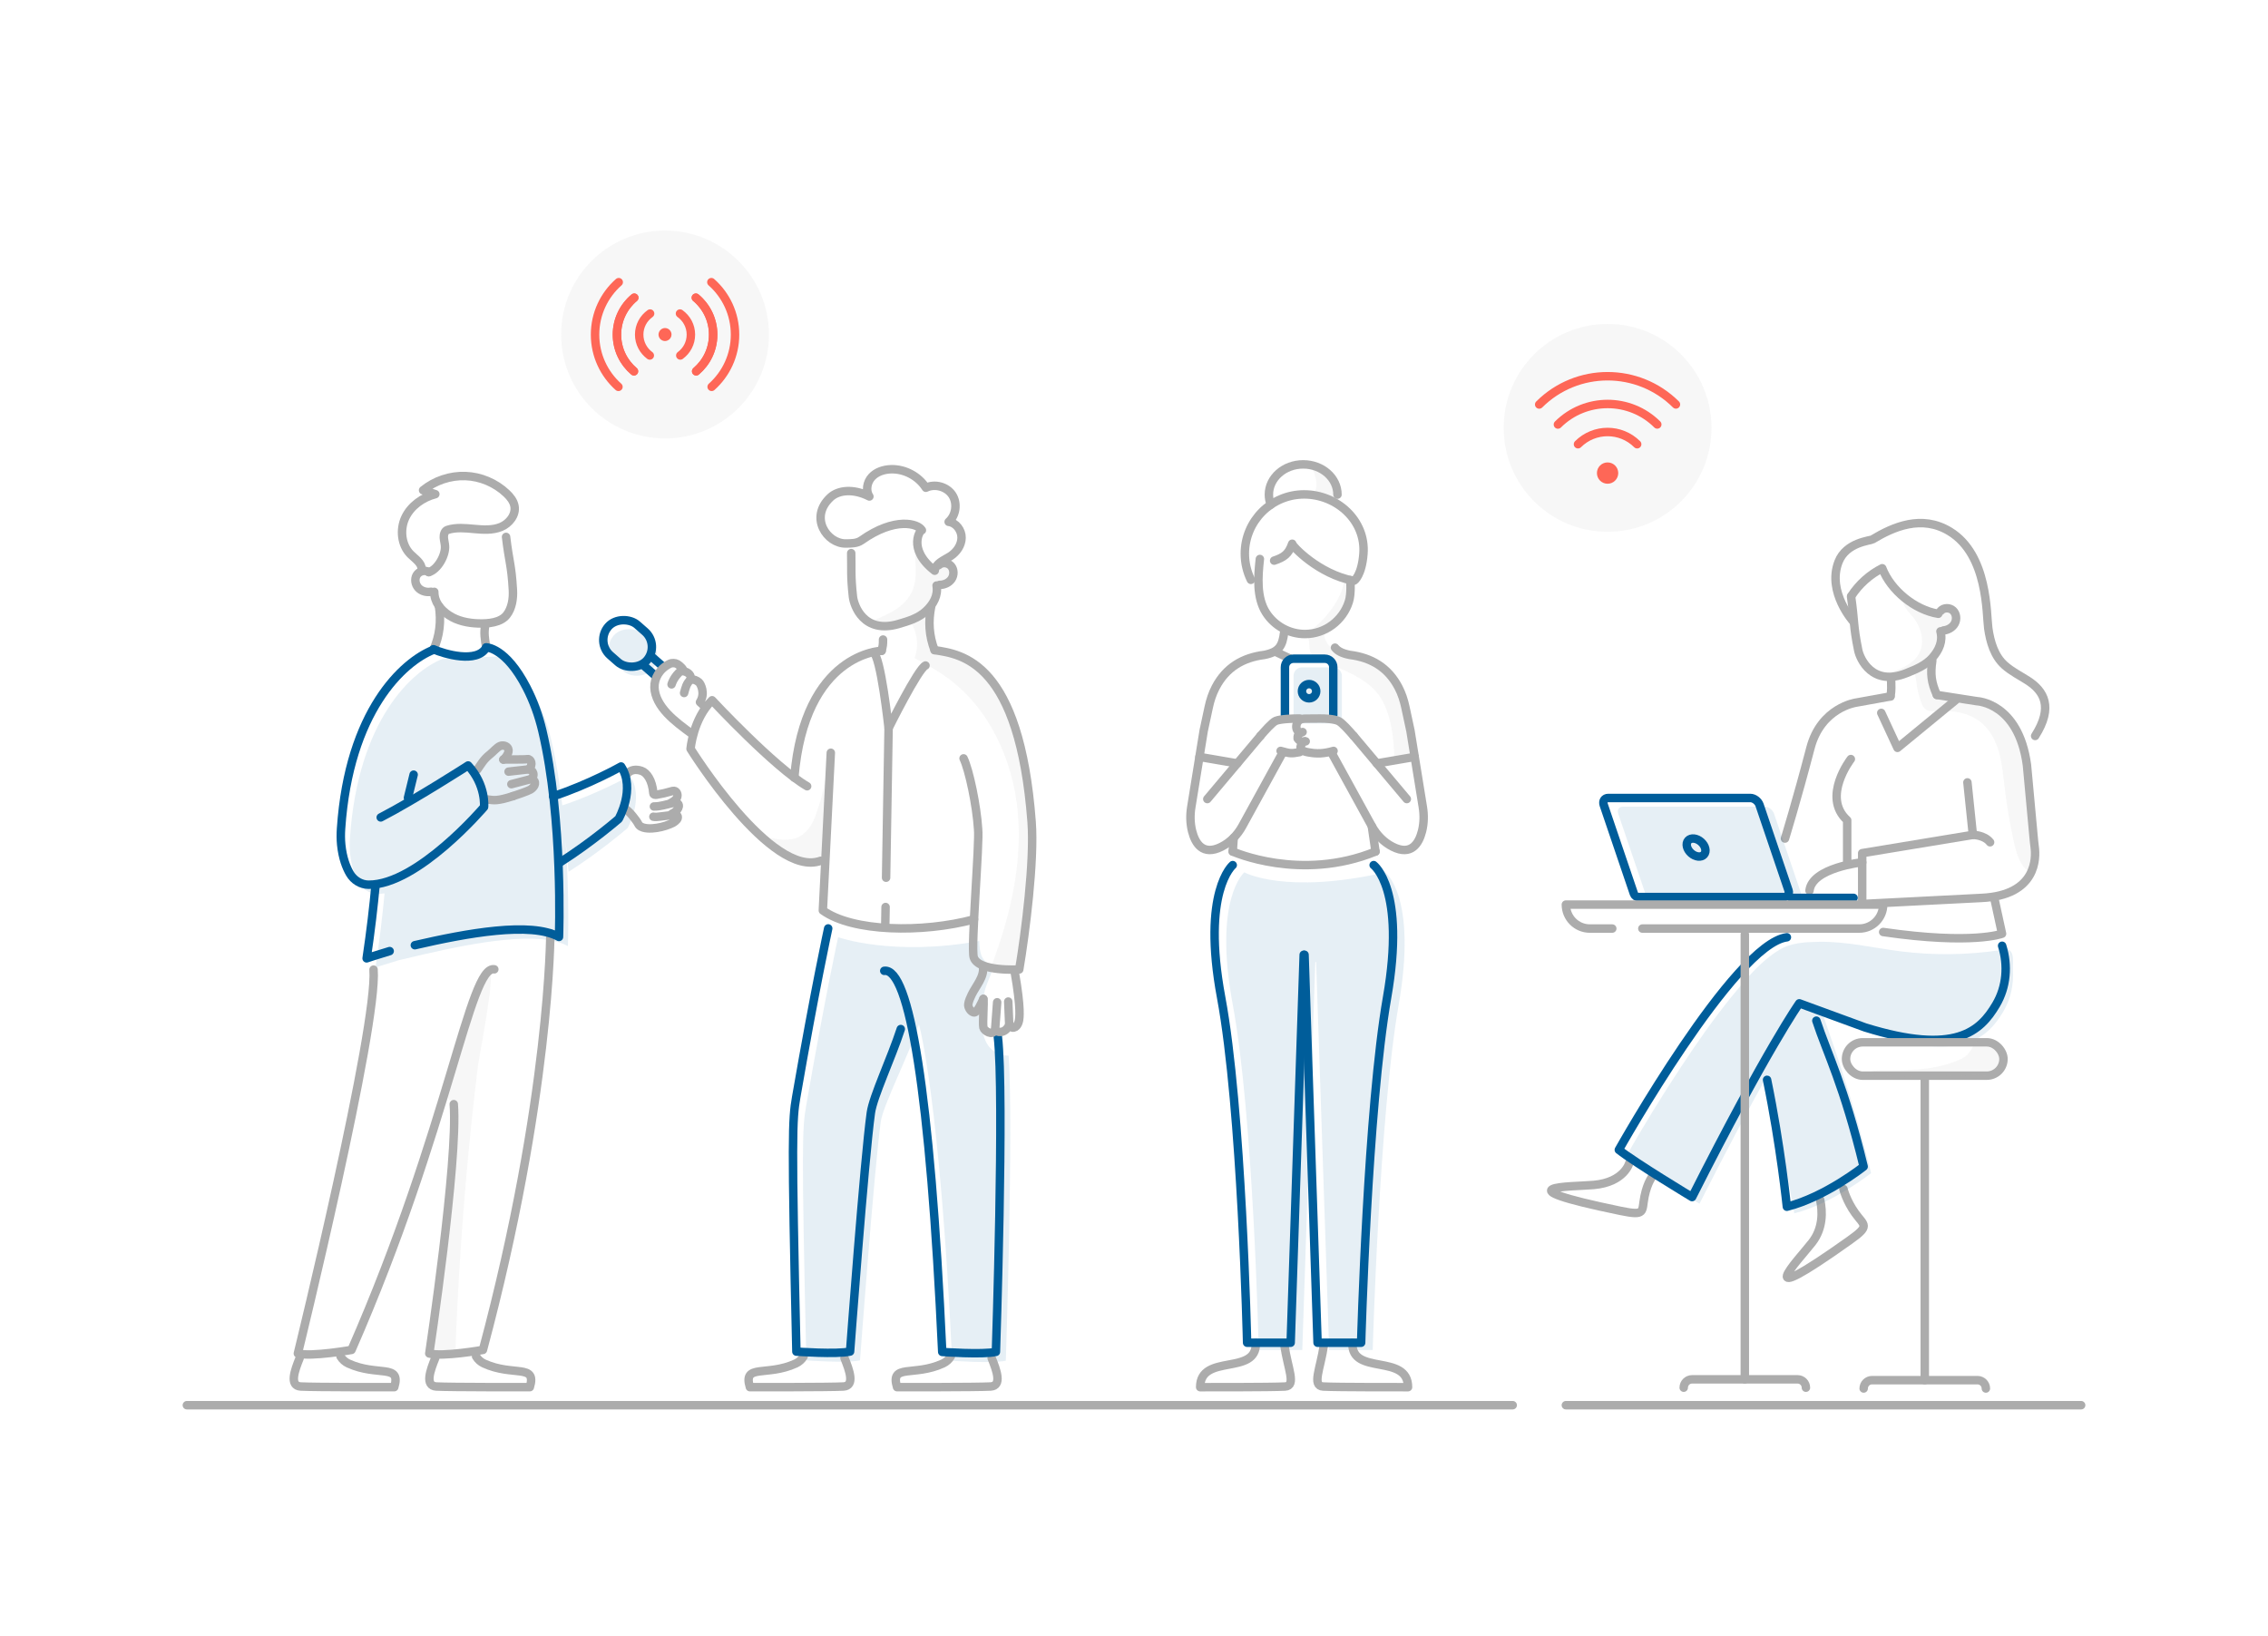 <svg xmlns="http://www.w3.org/2000/svg" id="Layer_1" data-name="Layer 1" viewBox="0 0 804.32 580"><defs><style>      .cls-1 {        fill: #acacac;      }      .cls-1, .cls-2 {        opacity: .1;      }      .cls-2 {        fill: #005d9a;      }      .cls-3 {        stroke: #acacac;      }      .cls-3, .cls-4, .cls-5, .cls-6 {        stroke-linecap: round;        stroke-linejoin: round;        stroke-width: 3px;      }      .cls-3, .cls-5, .cls-6 {        fill: none;      }      .cls-7, .cls-4 {        fill: #fe6757;      }      .cls-4, .cls-5 {        stroke: #fe6757;      }      .cls-6 {        stroke: #005d9a;      }    </style></defs><line class="cls-3" x1="66.27" y1="498.24" x2="536.46" y2="498.24"></line><g><path class="cls-1" d="M284.74,295.82c-2.91,2.4-7.37,2.23-11.64,1.21,4.58,5.05,9.95,7.9,16.7,8.82,.37,.05,.77,.09,1.08-.11,.37-.24,.48-.73,.56-1.16,.99-5.61,1.71-11.27,2.16-16.95,.39-4.97,1.74-12.1,.25-16.78,0,0-2.07,10.47-2.82,12.86-2.2,7.01-2.93,9.34-6.29,12.12Z"></path><path class="cls-2" d="M223.42,275.03s-11.24,6.33-24.02,10.54c-.9-7.86-2.16-15.84-3.92-23.25-1.26-5.31-3.1-10.48-5.62-15.33-7.41-14.31-14.26-14.19-14.26-14.19l-18.74,.86c-10.78,4.23-29.93,21.78-32.75,63.4-.13,1.89-.13,3.81,.06,5.7,.48,4.77,1.83,8.09,3.06,10.22,1.38,2.37,3.89,3.94,6.64,3.96,.82,0,1.66-.07,2.5-.18v.18c-.73,7.59-1.74,16.43-3.2,26.11,0,0,3.16-1.09,8.17-2.57l8.94-2.1c18.42-4.26,41.19-8.43,51.12-2.93,0,0,.64-17.01-.85-37.5l1.1,11.15c11.3-7.16,20.91-15.49,20.91-15.49,0,0,6.1-10.68,.86-18.59Z"></path><path class="cls-3" d="M195.17,330.89s0,58.52-23.9,147.75c0,0-14.32,2.53-19.03,1.27,0,0,10.26-68.16,8.68-88.41"></path><path class="cls-3" d="M175.3,343.69c-8.78-1.6-15.9,55.66-50.64,134.95,0,0-14.32,2.53-19.03,1.27,0,0,28.42-115.85,26.84-136.11"></path><path class="cls-3" d="M172.13,221.57c-.61,2.68-.17,5.28,.31,7.99"></path><path class="cls-3" d="M221.87,286.9c1.23,.67,3.87,3.97,4.48,5.23,.86,1.78,4.11,1.64,5.02,1.58,2.12-.15,4.22-.65,6.19-1.46,.82-.34,1.25-.51,1.93-1.08,.35-.29,.7-.63,.84-1.06s-.01-1-.44-1.17c-.22-.09-.48-.06-.72-.04-1.77,.22-3.54,.43-5.31,.65-.71,.09-1.44,.17-2.14,.03"></path><path class="cls-3" d="M238.34,288.5c.75-.32,1.41-.84,1.9-1.49,.44-.58,.72-1.44,.25-1.99-.43-.49-1.2-.43-1.83-.3-2.25,.46-4.46,1.27-6.76,1.23"></path><path class="cls-3" d="M238.06,284.6c.85-.46,1.73-1.04,2.08-1.94s-.13-2.17-1.1-2.25c-.31-.03-.62,.07-.93,.16-1.72,.52-3.48,.92-5.26,1.21-.45,.07-1.1,.02-1.14-.44-.39-4.83-2.37-7.39-4.21-8.02-1.92-.66-3.88-.47-5.13,1.13"></path><path class="cls-3" d="M154.35,481.54c-1.8,4.42-3.74,9.83,.36,10.07,4.64,.28,33.19,.23,33.19,.23,2.55-8.44-5.92-3.65-16.27-8.39-1.17-.54-2.15-1.42-2.79-2.5"></path><path class="cls-3" d="M106.27,481.54c-1.8,4.42-3.74,9.83,.36,10.07,4.64,.28,33.19,.23,33.19,.23,2.55-8.44-5.92-3.65-16.27-8.39-1.17-.54-2.15-1.42-2.79-2.5"></path><path class="cls-3" d="M154.01,209.85c0,3.61,2.21,6.34,5.22,8.32,3.01,1.99,6.69,2.75,10.3,2.88,3.71,.14,8.03-.32,10.12-2.95,1.91-2.42,2.42-5.88,2.24-8.95-.53-9.11-1.35-9.72-2.42-18.78"></path><path class="cls-6" d="M147.12,335.14c18.42-4.26,41.19-8.43,51.12-2.93,0,0,1.57-41.68-5.91-73.14-1.26-5.31-3.11-10.48-5.62-15.33-7.41-14.31-14.26-14.19-14.26-14.19"></path><path class="cls-6" d="M133.2,313.69c-.71,7.59-1.73,16.44-3.18,26.11,0,0,3.16-1.09,8.17-2.57"></path><path class="cls-3" d="M152.04,202.85c-1.36-.91-3.41-.34-4.26,1.06-.85,1.4-.52,3.33,.59,4.53,1.12,1.19,2.89,1.66,4.5,1.38"></path><path class="cls-3" d="M155.68,214.92c.82,5.43,.25,10.48-1.97,15.5"></path><path class="cls-6" d="M153.71,230.2c3.71,1.66,15.56,5.2,18.74-.64"></path><path class="cls-3" d="M149.56,201.91c.03-2.31-2.35-3.75-3.98-5.39-3.28-3.3-3.83-8.77-1.85-12.98s6.15-7.15,10.65-8.33c-1.45-.46-2.9-.92-4.34-1.38,4.18-3.41,9.62-5.24,15.02-5.04s10.68,2.44,14.59,6.16c1.3,1.23,2.48,2.71,2.81,4.47,.58,3.14-1.86,6.22-4.82,7.43-2.96,1.21-6.28,.99-9.46,.7s-6.47-.64-9.51,.35c-.96,.31-1.34,1.65-1.28,2.66,.07,1,.35,1.98,.43,2.99,.26,3.32-2.58,8.42-5.78,9.32"></path><path class="cls-6" d="M196.17,282.34c12.81-4.21,24.09-10.57,24.09-10.57,5.24,7.92-.86,18.59-.86,18.59,0,0-9.61,8.33-20.91,15.49"></path><path class="cls-3" d="M172.92,283.47c2.3,.31,3.49,.59,8.99-1.18"></path><path class="cls-3" d="M169.27,272.89c1.21-1.68,2.13-3.57,4.55-5.45,.88-.68,2.54-2.58,3.59-2.95,1.05-.37,2.36-.04,2.82,.98,.52,1.17-.71,3.06-1.72,3.85"></path><g><path class="cls-3" d="M178.51,269.31c1.15-.1,6.99,.08,8.61-.15,1.11-.16,2.14,1.95,.43,3.62,.81,.2,1.3,.53,1.55,1.33s-.08,1.79-.84,2.13c.45,.18,1.04,.26,1.26,.69,.78,1.5-.97,2.77-1.38,3.02-.83,.52-5.47,2.13-6.24,2.34"></path><line class="cls-3" x1="181.35" y1="278.05" x2="188.26" y2="276.25"></line><line class="cls-3" x1="180.35" y1="273.6" x2="187.55" y2="272.78"></line></g><g><path class="cls-2" d="M353.78,373.43c-7.37-3.27-5.89-15.06-4.7-21.4,.41-2.2,1.39-4.13,2.16-6.21,.37-1,.75-2,.95-3.05,.01-.05,.03-.09,.06-.12-.14-.06-.28-.12-.44-.2-4.05-1.86-4.36-4.75-4.54-8.8-30.58,5.56-50.04-1.34-50.04-1.34,0,0-4.73,21.68-11.35,59.85-1.38,7.97-1.67,13.61,.07,90.2,0,0,14.29,1.04,19.04-.03,0,0,5.04-67.9,7.37-84.65,.81-5.79,10.17-24.14,13.54-34.5,0,0,7.46,26.48,11.76,119.31,0,0,14.29,1.04,19.04-.03,0,0,2.76-82.12,1-108.16-1.25,0-2.57-.27-3.93-.87Z"></path><path class="cls-3" d="M299.49,481.54c1.8,4.42,3.74,9.83-.36,10.07-4.64,.28-33.19,.23-33.19,.23-2.55-8.44,5.92-3.65,16.27-8.39,1.17-.54,2.15-1.42,2.79-2.5"></path><path class="cls-3" d="M351.68,481.54c1.8,4.42,3.74,9.83-.36,10.07-4.64,.28-33.19,.23-33.19,.23-2.55-8.44,5.92-3.65,16.27-8.39,1.17-.54,2.15-1.42,2.79-2.5"></path><path class="cls-6" d="M293.71,329.19s-4.73,21.68-11.35,59.85c-1.38,7.97-1.67,13.61,.07,90.2,0,0,14.29,1.04,19.04-.03,0,0,5.04-67.9,7.37-84.65,.81-5.79,7.24-19.33,10.61-29.69"></path><path class="cls-6" d="M313.59,344.23c8.84-1.25,16.26,42.31,20.56,135.13,0,0,14.29,1.04,19.04-.03,0,0,3.07-91.29,.67-111.89"></path><rect class="cls-6" x="215.35" y="219.07" width="14.44" height="18.17" rx="7.22" ry="7.22" transform="translate(-95.71 245.22) rotate(-48.78)"></rect><rect class="cls-2" x="217.24" y="222.26" width="14.44" height="18.17" rx="7.22" ry="7.22" transform="translate(-97.46 247.73) rotate(-48.78)"></rect><line class="cls-6" x1="232.69" y1="239.83" x2="228.66" y2="236.3"></line><line class="cls-6" x1="231.44" y1="233.13" x2="234.61" y2="235.91"></line><path class="cls-3" d="M332.15,207.61c.6,3.56-1.12,6.62-3.77,9.08-2.64,2.46-6.21,3.53-9.68,4.55-12.47,3.67-15.88-6.62-16.22-9.68-.84-7.64-.47-9.57-.61-15.44"></path><path class="cls-3" d="M312.66,230.76s-27.33,.6-30.97,44.96"></path><path class="cls-3" d="M345.43,325.98c-18.32,4.91-43.1,4.44-53.62-3.17l2.83-55.91"></path><path class="cls-3" d="M331.44,230.52c9.96,1.47,30.13,4.34,34.41,60.88,1.05,13.9-2.23,39.48-4.39,52.34,0,0-14.52,.92-16.13-4.3-1.09-3.52,2.13-40.97,1.54-45.49-.51-8.28-3.16-20.92-5.15-25.05"></path><path class="cls-3" d="M332.93,200.38c1.19-1.13,3.3-.9,4.37,.33,1.07,1.24,1.07,3.2,.17,4.56-.9,1.36-2.57,2.11-4.21,2.11"></path><path class="cls-3" d="M330.25,214.94c-1.1,5.38-.78,10.45,1.18,15.58"></path><path class="cls-3" d="M313.16,226.76c0,1.99-.04,1.99-.5,4"></path><path class="cls-3" d="M328.22,235.97c-2.56,.99-13.09,22.19-13.09,22.19,0,0-2.82-26.14-5.48-26.8"></path><path class="cls-3" d="M286.24,278.78c-11.65-6.78-33.71-30.49-33.71-30.49-6.77,6.65-7.63,17.23-7.63,17.23,0,0,28.63,46.1,46.13,39.69"></path><path class="cls-3" d="M348.59,342.75c.59,3.53-2.51,6.85-4.01,9.97-.48,1-1.05,2.25-1.19,3.36-.14,1.1,.85,2.66,1.94,2.9,1.25,.27,2.85-3.64,3.41-4.79"></path><g><path class="cls-3" d="M348.74,354.18c.32,1.11-.34,8.6,.02,10.19,.24,1.1,3.18,3.07,4.14,.87,.48,.69,3.36,1.65,5.02-1.81,.32,.35,.61,.87,1.09,.93,1.68,.19,2.24-1.9,2.33-2.37,.19-.96,.84-4.11-1.47-17.29"></path><line class="cls-3" x1="357.56" y1="355.12" x2="357.91" y2="363.43"></line><line class="cls-3" x1="353.63" y1="355.37" x2="352.89" y2="365.24"></line></g><path class="cls-3" d="M331.5,202.36c.22-2.62,3.32-3.73,5.53-5.15,2.24-1.44,3.94-3.88,3.98-6.53,.03-2.66-1.94-5.35-4.58-5.65,2.64-2.33,3.2-6.66,1.25-9.58-1.95-2.92-6.17-4.06-9.33-2.51-2.63-4.12-7.51-6.71-12.4-6.56-2.51,.08-5.09,.9-6.79,2.74-1.69,1.85-2.24,4.84-.84,6.92-5.63-2.88-10.99-2.31-13.81,.3-7.71,7.14-1.19,16.46,5.43,16.36,1.97-.03,3.97,.02,5.57-1.12,11.93-8.45,20.14-5.91,21.43-3.58-.32-.57-5.55,6.55,4.54,14.36Z"></path><line class="cls-3" x1="314.06" y1="321.6" x2="313.94" y2="328.62"></line><line class="cls-3" x1="315.13" y1="258.16" x2="314.24" y2="311.21"></line><path class="cls-3" d="M245.68,260.43c-3.23-2.35-6.49-4.73-9.06-7.48-2.57-2.75-4.42-5.93-4.52-9.19-.1-3.27,1.77-6.61,5.44-8.41,.74-.37,1.95-.31,2.67,.11s2.41,1.9,2.15,2.53c1.73,.22,3.01,1.66,2.53,2.87,1.12-.06,2.23,.41,2.96,1.05,.73,.64,2.35,4.03,.39,7.05,1.48,1.26,1.6,1.7,1.6,1.7"></path><path class="cls-3" d="M241.91,237.49c-1.83,1.44-3.13,3.24-3.75,5.17"></path><path class="cls-3" d="M245.01,240.9c-1.63,1.45-1.87,2.97-2.4,4.82"></path></g><path class="cls-6" d="M135.02,289.83c11.98-6.19,31-18.42,31-18.42,6.43,6.99,5.65,14.72,5.65,14.72,0,0-23.52,27.68-40.96,27.56-2.74-.02-5.26-1.59-6.64-3.96-1.24-2.13-2.58-5.45-3.06-10.22-.19-1.89-.19-3.8-.06-5.7,2.83-41.63,21.97-59.17,32.75-63.4"></path><line class="cls-6" x1="144.68" y1="282.88" x2="146.69" y2="274.67"></line><path class="cls-1" d="M322.96,210.66c-2.74,4.95-8.4,7.38-13.65,9.48,3.96,2.61,9.45,2.65,13.46,.12,2.55,3.77,3.16,8.79,1.59,13.07,3.9,2.12,7.81,4.24,11.4,6.84,15.03,10.83,23.45,29.21,25.17,47.65,1.71,18.44-2.65,36.99-9.2,54.31,3.38,.33,6.77,.65,10.15,.98-.58-10.57,3-21.08,3.89-31.62,1.46-17.22-.69-34.7-5.31-51.36-1.16-4.17-3.33-9.27-6.12-14.01-3.93-6.66-10.3-11.84-17.62-14.32-2.26-.77-4.75-.34-6.32-2.14-1.77-2.03-.84-4.98-.84-7.67,0-3,0-6.03,.8-8.92,.8-2.89,1.49-5.65,4.14-7.04,1.78-.93,4.38-2.13,3.69-4.01-.48-1.33-2.32-1.49-3.69-1.16-1.38,.34-2.87,.93-4.14,.31-.65-.32-1.12-.91-1.54-1.49-1.86-2.59-2.79-5.42-4.07-8.28-1,6.44,1.61,13.15-1.78,19.28Z"></path><path class="cls-1" d="M161.51,479.09c-2.77,.58-5.58,.93-8.4,1.06,.69-7.54,1.38-15.08,2.07-22.63,.37-3.99,.73-7.99,1.44-11.94,.75-4.12,1.35-8.17,2.06-12.31,.76-4.41,1.04-8.9,1.32-13.37,.44-6.97,1.39-13.94,1.83-20.91,.14-2.2,.28-4.43-.06-6.61-.33-2.15-2.96-1.69-3.36-3.83-.85-4.62,1.99-11.89,3.26-16.42,.77-2.76,8.56-29.32,12.03-27.44,1.95,1.05-3.92,30.72-4.32,34.06-2.57,21.33-4.57,42.72-6,64.16-.81,12.05-1.43,24.11-1.88,36.17Z"></path></g><g><circle class="cls-1" cx="235.85" cy="118.6" r="36.85"></circle><g><path class="cls-5" d="M252.28,100.05c5.15,4.55,8.39,11.19,8.39,18.6,0,7.36-3.2,13.96-8.29,18.51"></path><path class="cls-5" d="M219.32,137.16c-5.09-4.55-8.29-11.15-8.29-18.51,0-7.41,3.25-14.05,8.39-18.6"></path><path class="cls-5" d="M246.78,105.55c3.75,3.13,6.14,7.83,6.14,13.1,0,5.21-2.35,9.87-6.03,13"></path><path class="cls-5" d="M224.83,131.65c-3.69-3.13-6.03-7.79-6.03-13,0-5.26,2.39-9.97,6.14-13.1"></path><path class="cls-5" d="M224.93,105.55c-3.75,3.13-6.14,7.83-6.14,13.1,0,5.21,2.35,9.87,6.03,13"></path><path class="cls-5" d="M230.44,126.04c-2.27-1.67-3.76-4.35-3.76-7.39,0-3.09,1.53-5.81,3.87-7.47"></path><path class="cls-5" d="M241.15,111.18c2.34,1.66,3.87,4.38,3.87,7.47,0,3.04-1.48,5.72-3.76,7.39"></path><path class="cls-7" d="M238.15,118.62c0-.5-.17-.96-.45-1.34h.01s-.04-.05-.06-.07c-.06-.08-.12-.14-.19-.21-.07-.07-.14-.13-.21-.19-.03-.02-.04-.05-.07-.06h0c-.38-.26-.84-.44-1.34-.44-.69,0-1.3,.31-1.72,.8,0,0,0,0,0,0-.04,.05-.1,.09-.14,.15h.03c-.29,.38-.47,.85-.47,1.37,0,.51,.18,.97,.45,1.35h-.02s.05,.05,.07,.08c.05,.07,.11,.13,.17,.19,.06,.06,.12,.12,.19,.17,.03,.02,.05,.05,.08,.07v-.02c.38,.28,.84,.45,1.35,.45s.98-.18,1.37-.47v.03c.05-.04,.1-.09,.15-.14,0,0,0,0,0,0,.48-.42,.79-1.03,.79-1.72Z"></path><path class="cls-5" d="M246.88,131.65c3.69-3.13,6.03-7.79,6.03-13,0-5.26-2.39-9.97-6.14-13.1"></path></g></g><g><path class="cls-2" d="M491.26,309.31s11.49,8.44,4.77,46.89c-6.92,39.57-9.21,122.46-9.21,122.46h-15.45s-4.62-137.56-4.62-137.56h-.29s-4.62,137.56-4.62,137.56h-15.45s-1.87-82.97-9.21-122.46c-7-37.66,4.11-46.89,4.11-46.89,0,0,14.41,8.02,49.98,0Z"></path><g><path class="cls-1" d="M461.71,224.65c1.37-.15,2.35,1.37,2.54,2.73,.19,1.36-.03,2.82,.55,4.07,.98,2.11,3.6,2.76,5.75,3.63,6.02,2.44,13.25,5.25,17.6,10.3,5.16,5.99,6.34,16.87,6.33,24.43,2.33-.41,4.66-.81,6.99-1.22,.16-.03,.34-.06,.45-.18,.14-.15,.14-.39,.13-.6-.29-5.35-1.92-10.39-2.49-15.63-.48-4.43-3.5-7.16-5.46-11.06-1.89-3.74-5.3-6.11-9.38-7.39-2.22-.7-4.18-.97-6.43-1.55-2.25-.58-4.58-1.23-6.36-2.73-1.78-1.49-2.87-4.08-1.95-6.21,5.86-2.31,9.77-8.8,9.08-15.06-.09-.79-.57-2.87-1.73-2.51-.78,.25-1.08,2.57-1.33,3.26-.82,2.3-1.97,4.48-3.37,6.47-2.11,3.01-6.95,8.8-10.93,9.22Z"></path><path class="cls-1" d="M466,175.03c2.75,.91,5.51,1.82,8.26,2.73,1.23-2.89-.4-6.4-2.39-8.83-1.81-2.21-4.17-4.66-6.98-3.76,1.52,2.85,2.94,6.62,1.11,9.86Z"></path><line class="cls-3" x1="428.16" y1="283.32" x2="447.01" y2="260.92"></line><line class="cls-3" x1="425.38" y1="268.38" x2="438.8" y2="270.68"></line><path class="cls-3" d="M451.86,198.78c3.5-1.18,5.13-2.3,6.41-5.99-.13,.76,9.44,10.86,21.79,13.14,.32,.06,2.9-2.13,3.47-9.6,.89-11.76-9.41-21.03-21.03-21.03s-21.03,9.41-21.03,21.03c0,3.33,.78,6.47,2.15,9.26"></path><path class="cls-3" d="M474.32,175.37c0-5.92-5.45-10.72-12.16-10.72-6.72,0-12.16,4.8-12.16,10.72,0,1.25,.24,2.46,.69,3.58"></path><path class="cls-3" d="M446.8,198.2c-.68,6.15-1.28,13.69,2.24,19.12,2.99,4.61,8.22,7.49,13.72,7.49,7.3,0,13.53-4.86,15.61-11.5,.91-2.89,.5-7.6,.5-7.6"></path><line class="cls-3" x1="452.59" y1="231.2" x2="457.55" y2="233.56"></line><path class="cls-6" d="M455.69,253.48v-16.9c0-1.67,1.35-3.02,3.02-3.02h11.1c1.67,0,3.02,1.35,3.02,3.02v16.9"></path><path class="cls-2" d="M458.74,256.53v-16.9c0-1.67,1.35-3.02,3.02-3.02h11.1c1.67,0,3.02,1.35,3.02,3.02v16.9"></path><circle class="cls-6" cx="464.25" cy="245.08" r="2.53"></circle><path class="cls-3" d="M460.89,254.76c-1.87-.01-6.76,.11-8.47,.85-1.29,.56-4.01,3.68-5.41,5.3"></path><path class="cls-3" d="M454.15,266.25c3.55,1.01,3.87,.95,6.75,.43"></path><path class="cls-3" d="M455.4,224.31c-.61,4.72-1.77,6.86-7,7.9h0c-7.62,.95-13.59,4.44-17.29,11.52-1.15,2.2-1.92,4.58-2.44,7l-1.8,8.38-4.38,26.98c-.47,2.86-.43,5.81,.28,8.62,1.09,4.29,3.78,8.87,10.41,5.52,3.15-1.59,5.68-4.2,7.38-7.3l14.08-25.65"></path><line class="cls-3" x1="498.91" y1="283.32" x2="480.06" y2="260.92"></line><line class="cls-3" x1="501.69" y1="268.38" x2="488.27" y2="270.68"></line><path class="cls-3" d="M472.93,266.25c-3.55,1.01-5.89,1.06-8.77,.54-.65-.12-3.91-.53-2.65-2.73,.43-.74,.97-1.56,1.54-1.2-1.02,.22-1.86,.35-2.85-.99-.15-1.92,.97-1.87,1.75-2.31-.82,.34-1.73-.1-2.08-1.01-.34-.91-.08-2.19,.6-2.9,.74-.78,1.74-.83,2.64-.84,1.66-.01,3.32-.03,4.98-.04,1.87-.01,4.84,.1,6.54,.85,1.29,.56,4.01,3.68,5.41,5.3"></path><path class="cls-3" d="M473.44,229.64c1.02,1.26,2.62,2.05,5.23,2.57h0c7.62,.95,13.59,4.44,17.29,11.52,1.15,2.2,1.92,4.58,2.44,7l1.8,8.38,4.38,26.98c.47,2.86,.43,5.81-.28,8.62-1.09,4.29-3.78,8.87-10.41,5.52-3.15-1.59-5.68-4.2-7.38-7.3l-14.08-25.65"></path></g><path class="cls-3" d="M455.49,477c1.17,8.2,4.35,14.37,.25,14.62-4.64,.28-30.11,.23-30.11,.23,0-12.14,20.26-3.91,19.72-15.75"></path><path class="cls-3" d="M469.48,477c-1.17,8.2-4.35,14.37-.25,14.62,4.64,.28,30.11,.23,30.11,.23,0-12.14-20.26-3.91-19.72-15.75"></path><path class="cls-6" d="M437.17,306.74s-11.12,9.23-4.11,46.89c7.34,39.49,9.21,122.46,9.21,122.46h15.45l4.62-137.56"></path><path class="cls-6" d="M487.15,306.74s11.49,8.44,4.77,46.89c-6.92,39.57-9.21,122.46-9.21,122.46h-15.45s-4.62-137.56-4.62-137.56"></path><line class="cls-3" x1="437.17" y1="301.93" x2="437.51" y2="297.07"></line><line class="cls-3" x1="487.81" y1="301.93" x2="486.5" y2="292.95"></line><path class="cls-3" d="M437.17,301.93s24.1,10.83,50.64,0"></path></g><g><path class="cls-1" d="M681.15,248.58c.36,1.08,.82,2.2,1.73,2.88,1.25,.94,2.98,.79,4.54,.69,5.32-.33,10.98,.61,15.11,3.98,3.23,2.63,5.23,6.52,6.37,10.52s1.5,8.18,1.99,12.32c.79,6.68,1.91,13.32,3.38,19.89,.9,4.05,2.23,8.5,5.81,10.61,.98-.79,1.18-2.18,1.25-3.43,.23-4.16-.16-8.32-.55-12.47-.84-8.89-1.68-17.78-2.52-26.67-.31-3.33-2.21-6.78-3.94-9.64-2.52-4.17-5.92-6.22-10.69-7.25-4.77-1.03-9.74-1.32-14.24-3.22-1-.42-2.02-.97-2.59-1.9-.34-.57-.49-1.23-.62-1.88-.57-2.69-1.13-5.47-.59-8.16,.61-3.04,2.59-5.7,3.02-8.77,.16-1.18,.19-2.58,1.17-3.27,.59-.41,1.37-.43,1.98-.79,1.17-.7,1.3-2.31,1.3-3.68,0-.71,0-1.45-.33-2.08s-1.06-1.11-1.73-.9c-.42,.13-.72,.49-1.03,.8-2.06,2.02-5.39,2.22-8.1,1.23s-4.94-2.93-7.11-4.84c.02,2.43,2.05,4.27,3.59,6.15,2.97,3.61,4.46,8.93,2.21,13.03-1.99,3.64-6.22,5.33-10.13,6.75,2.57,2.1,6.26-2.58,8.41,.41,.73,1.01,.7,2.7,.89,3.88,.33,1.97,.78,3.9,1.41,5.79Z"></path><path class="cls-3" d="M586.29,416.76s-2.01,2.14-3.09,7.52c-1.07,5.37,.53,6.92-8.44,5.07-43.79-9.02-17.55-8.5-9.6-9.2,10.97-.96,12.68-7.85,12.68-7.85"></path><path class="cls-3" d="M653.76,421.58s.99,4.15,4.19,8.6,5.42,4.33-2.05,9.63c-36.45,25.9-18.18,7.05-13.27,.75,3.96-5.07,3.74-11.04,2.87-15.13"></path><path class="cls-3" d="M688.16,223.86c.93,3.49-.5,6.69-2.9,9.39-2.4,2.7-5.86,4.1-9.21,5.44-12.07,4.82-16.43-5.1-17.05-8.12-1.83-8.94-1.24-10.02-2.54-19.05"></path><path class="cls-3" d="M688.26,216.59c1.08-1.23,3.2-1.21,4.39-.08,1.18,1.13,1.37,3.09,.59,4.53-.77,1.44-2.36,2.34-3.99,2.5"></path><path class="cls-3" d="M687.39,217.63c-8.32-1.35-16.85-8.28-19.88-16.15-4.43,2.24-8.25,5.67-10.96,9.84"></path><path class="cls-3" d="M721.74,260.95c6.52-10.25,3.17-15.95-2.69-19.68-2.72-1.73-5.63-3.2-8.05-5.32-3.71-3.24-5.2-8.33-5.89-13.21-.69-4.88-.01-25.99-13.64-34.3-9.94-6.07-19.98-1.67-27.41,2.81-.83,.5-9.32,.98-12.05,7.97-4.19,10.74,5.3,21.22,5.3,21.22"></path><g><path class="cls-3" d="M686.89,246.41l14.2,2.21s14.75,.5,17.74,22.63l2.35,25.39c.12,1.27,.24,2.55,.41,3.82,.45,3.42,.99,17.02-18.94,17.92l-42.24,2.15"></path><path class="cls-3" d="M685.26,234.28c-.72,4.76-.33,7.72,1.62,12.12"></path><path class="cls-3" d="M670.44,246.93l-12.22,2.2s-12.41,1.68-16.18,16.13c-4.82,18.46-9.02,32.07-9.02,32.07"></path><path class="cls-3" d="M670.66,240.34c.03,3.29,.2,4.21-.22,6.58"></path><polyline class="cls-3" points="697.72 277.41 699.66 296.02 660.41 302.5 660.41 320.52"></polyline><path class="cls-3" d="M699.66,296.02s4.05,0,6.1,2.62"></path><path class="cls-3" d="M656.38,269.14s-10.42,13.44-1.3,21.69v14.48"></path><path class="cls-3" d="M660.41,305.75s-17.78,1.87-18.69,10.03"></path><polyline class="cls-3" points="667.17 252.77 672.92 265.17 693.49 248.28"></polyline></g><path class="cls-6" d="M710.03,335.34c2.2,6.96,1.58,14.6-2.14,20.88-5.58,9.42-14.35,18.02-46.45,8.08l-23.34-8.55s-11.42,16.06-38.02,68.7c0,0-19.82-11.93-25.98-16.75,0,0,40.96-72.98,59.6-75.37"></path><path class="cls-6" d="M644.15,361.9c3.78,11.54,9.71,22.67,16.77,51.73,0,0-13.61,10.82-27.23,14.24,0,0-2.21-21.71-7.02-45"></path><path class="cls-2" d="M713.07,337.31c-.92-1.16-2.19-.63-3.99-.37-11.59,1.68-23.37,1.85-34.99,.38-9.66-1.22-19.27-3.55-29.06-3.38-4.87,.08-9.82,.3-14.05,2.87-6.72,4.09-12.08,10.65-16.97,16.68-6.36,7.85-12.15,16.16-17.71,24.59-6.87,10.42-13.47,21.07-19.58,31.96,6.15,4.82,25.98,16.75,25.98,16.75,10.33-20.43,18.36-35.33,24.33-45.95,4.57,22.57,9.3,49.36,9.3,49.36,13.61-3.42,27.23-14.24,27.23-14.24-6.09-25.06-12.77-43.66-16.91-55.71l17.42,6.38c32.1,9.94,40.87,1.34,46.45-8.08,2.61-4.4,3.62-9.45,3.35-14.53-.08-1.55,.28-4.56-.36-5.97-.13-.3-.28-.54-.43-.73Z"></path><path class="cls-3" d="M707.23,318.36l2.77,12.71s-10.34,4-42.15-.61"></path><path class="cls-6" d="M581.08,318.07h51.57c1.19,0,2.04-1.17,1.65-2.31l-10.29-30.33c-.47-1.37-1.94-2.49-3.29-2.49h-50.36c-1.35,0-2.07,1.11-1.6,2.49l10.68,31.45c.24,.71,.9,1.18,1.65,1.18Z"></path><line class="cls-6" x1="657.34" y1="318.36" x2="635.27" y2="318.36"></line><line class="cls-3" x1="618.78" y1="331.29" x2="618.78" y2="489.07"></line><path class="cls-3" d="M597.11,492.03c0-1.63,1.33-2.96,2.96-2.96h37.42c1.63,0,2.96,1.33,2.96,2.96"></path><path class="cls-2" d="M586.72,321.15h50.09c1.67,0,2.85-1.64,2.31-3.23l-9.98-29.41c-.47-1.37-1.94-2.49-3.29-2.49h-50.36c-1.35,0-2.07,1.11-1.6,2.49l10.51,30.98c.34,.99,1.27,1.66,2.31,1.66Z"></path><ellipse class="cls-6" cx="601.5" cy="300.5" rx="2.67" ry="3.76" transform="translate(-22.87 550.04) rotate(-48.33)"></ellipse><path class="cls-3" d="M571.77,329.24h-7.95c-4.7,0-8.5-3.81-8.5-8.5h0s112.53,0,112.53,0h0c0,4.7-3.81,8.5-8.5,8.5h-76.91"></path><g><path class="cls-3" d="M660.93,492.32c0-1.63,1.33-2.96,2.96-2.96h37.42c1.63,0,2.96,1.33,2.96,2.96"></path><line class="cls-3" x1="682.6" y1="489.36" x2="682.6" y2="381.96"></line><rect class="cls-3" x="654.68" y="369.57" width="55.84" height="11.83" rx="5.92" ry="5.92" transform="translate(1365.19 750.97) rotate(180)"></rect></g><path class="cls-1" d="M695.32,375.54c-7.81,3.62-16.69,4-25.3,3.95-2.95-.02-6.03-.06-8.68,1.23,1.59,.5,3.28,.58,4.95,.65,6.46,.26,12.92,.35,19.39,.27,4.62-.06,9.24-.2,13.85-.45,2.42-.13,4.93,.71,7.08-.42,2.15-1.13,3.85-4.5,3.47-6.9-.36-2.26-2.47-3.93-4.69-4.49-2.2-.55-4.35-.78-5.47,1.27-1.3,2.36-1.96,3.67-4.59,4.89Z"></path></g><g><circle class="cls-1" cx="570.11" cy="151.71" r="36.85"></circle><g><g><path class="cls-5" d="M545.86,143.42h0c13.4-13.35,35.08-13.36,48.49-.02h0"></path><path class="cls-5" d="M552.5,150.52h0c9.74-9.7,25.49-9.71,35.23-.02h0"></path><path class="cls-5" d="M559.62,157.51h0c5.8-5.78,15.18-5.78,20.98,0h0"></path></g><circle class="cls-4" cx="570.11" cy="167.74" r="2.28"></circle></g></g><line class="cls-3" x1="555.32" y1="498.24" x2="738.05" y2="498.24"></line></svg>